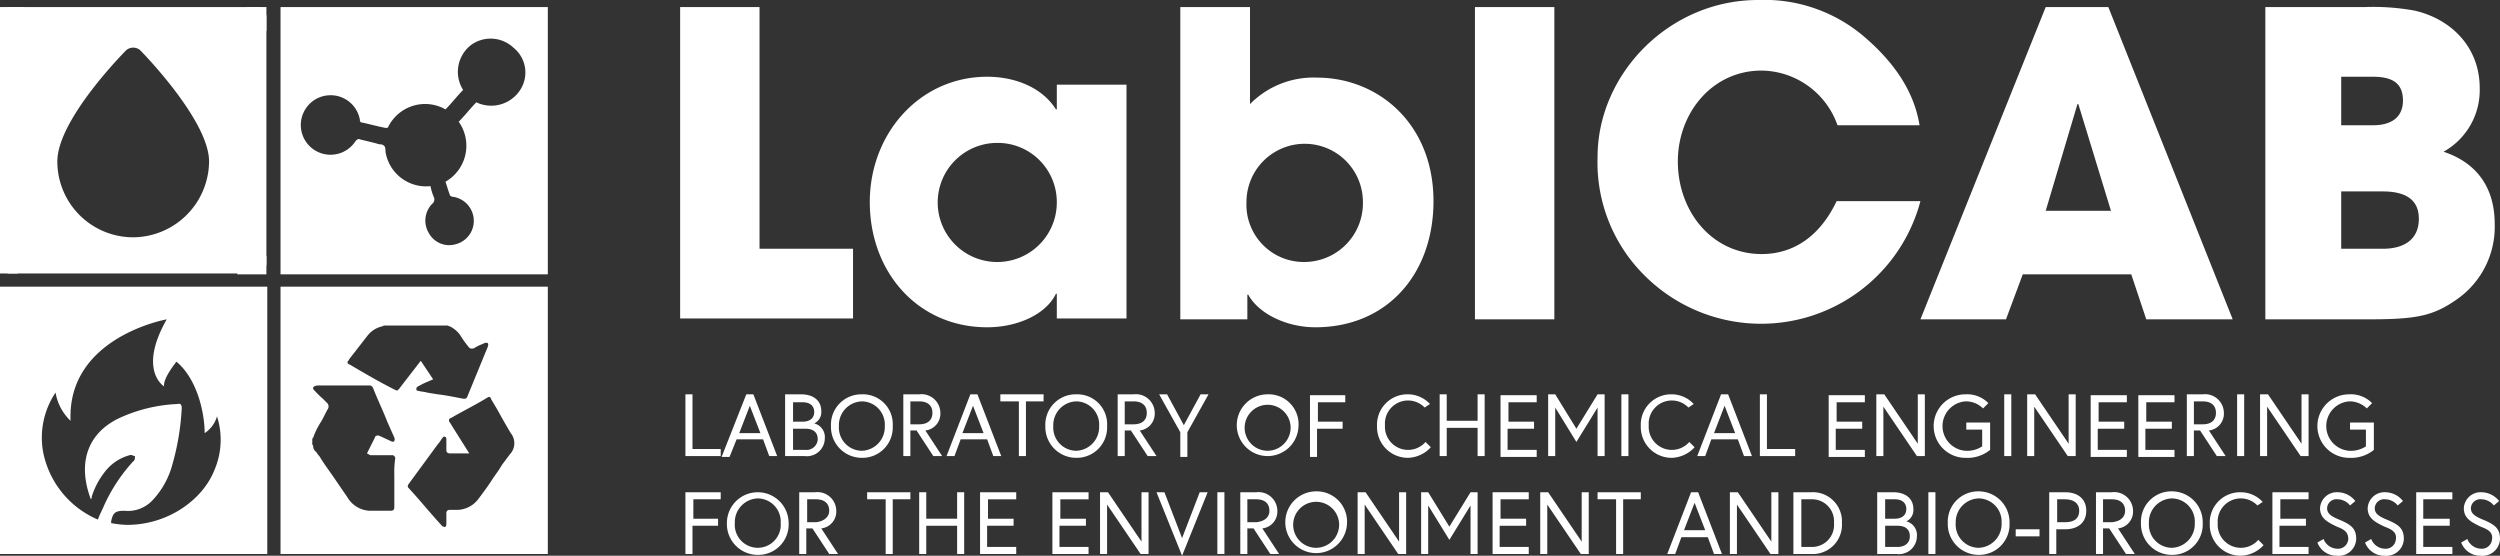 <svg xmlns="http://www.w3.org/2000/svg" width="283.4" height="63" viewBox="0 0 283.4 63">
  <rect x="0" y="0" width="283.4" height="63" fill="#333333" stroke="none"/>
  <g id="LABICAB-Logo-Bianco" transform="translate(-279.3 -265.2)">
    <g id="Raggruppa_29" data-name="Raggruppa 29">
      <path id="Tracciato_107" data-name="Tracciato 107" d="M356.4,301.4V266h9v27.4H376v7.9H356.4Z" fill="#fff"/>
      <path id="Tracciato_108" data-name="Tracciato 108" d="M399.1,301.4v-2.9H399c-1.1,2.3-4.3,3.8-7.8,3.8-7.8,0-13.3-6.2-13.3-14.2,0-7.8,5.7-14.2,13.3-14.2,3.3,0,6.3,1.3,7.8,3.7h.1v-2.8H407v26.5h-7.9Zm0-13.3a6.7,6.7,0,0,0-6.7-6.7,6.751,6.751,0,1,0,6.7,6.7Z" fill="#fff"/>
      <path id="Tracciato_109" data-name="Tracciato 109" d="M413.1,301.4V266H421v11a10.091,10.091,0,0,1,7.6-3c6.9,0,13.2,5.2,13.2,14,0,8.2-5.2,14.3-13.4,14.3-3.2,0-6.4-1.5-7.6-3.7h-.1v2.8h-7.6Zm20.7-13.3a6.6,6.6,0,1,0-13.2,0,6.5,6.5,0,0,0,6.5,6.8A6.66,6.66,0,0,0,433.8,288.1Z" fill="#fff"/>
      <path id="Tracciato_110" data-name="Tracciato 110" d="M446.5,301.4V266h9v35.4Z" fill="#fff"/>
      <path id="Tracciato_111" data-name="Tracciato 111" d="M487.6,279.4a9.245,9.245,0,0,0-8.6-6.2c-5.6,0-9.5,4.8-9.5,10.3,0,5.7,3.9,10.5,9.5,10.5,3.6,0,6.6-2,8.5-6H497a18.685,18.685,0,0,1-31.1,8.6,18.023,18.023,0,0,1-5.5-13.6c0-9.4,8.1-17.8,18.2-17.8a17.41,17.41,0,0,1,12.3,4.4c3.3,2.9,5.4,6.1,6,9.8h-9.3Z" fill="#fff"/>
      <path id="Tracciato_112" data-name="Tracciato 112" d="M522.6,301.4l-1.7-5.1H508.6l-1.9,5.1H497L511.2,266h7.1l14.1,35.4ZM514.9,277h-.1l-3.6,12.1h7.4Z" fill="#fff"/>
      <path id="Tracciato_113" data-name="Tracciato 113" d="M536.1,301.4V266h11.3a26.112,26.112,0,0,1,5.6.4c4,.9,7.4,4,7.4,8.8a7.988,7.988,0,0,1-4.1,7.2c3.9,1.3,5.8,4.2,5.8,8.2A10.019,10.019,0,0,1,558,299c-2.8,2-4.6,2.4-10.2,2.4Zm12.2-22c2.2,0,3.4-1,3.4-2.8,0-1.9-1.1-2.7-3.4-2.7h-3.6v5.5Zm1.1,14c2.5,0,4.1-1.1,4.1-3.4,0-2.1-1.4-3.1-4.1-3.1h-4.7v6.5Z" fill="#fff"/>
    </g>
    <g id="Raggruppa_30" data-name="Raggruppa 30">
      <path id="Tracciato_114" data-name="Tracciato 114" d="M357,309.9h.8v6.2H361v.8h-4Z" fill="#fff"/>
      <path id="Tracciato_115" data-name="Tracciato 115" d="M363.9,309.9h.8l2.7,7h-.9l-.7-1.9h-3l-.8,2h-.9Zm-.8,4.4h2.4l-1.2-3.1Z" fill="#fff"/>
      <path id="Tracciato_116" data-name="Tracciato 116" d="M368.3,309.9h1.8c1.4,0,2.3.7,2.3,1.9a1.414,1.414,0,0,1-.8,1.4,1.594,1.594,0,0,1,1.2,1.7,2.035,2.035,0,0,1-2.3,2h-2.2Zm2,3.1c.8,0,1.3-.4,1.3-1.1s-.5-1.1-1.3-1.1h-1.1V313Zm1.7,2c0-.7-.4-1.2-1.4-1.2h-1.4v2.4h1.4A1.273,1.273,0,0,0,372,315Z" fill="#fff"/>
      <path id="Tracciato_117" data-name="Tracciato 117" d="M380.5,313.5a3.442,3.442,0,0,1-3.5,3.6,3.5,3.5,0,0,1-3.5-3.6,3.442,3.442,0,0,1,3.5-3.6A3.387,3.387,0,0,1,380.5,313.5Zm-.9,0a2.63,2.63,0,0,0-2.6-2.8,2.693,2.693,0,0,0-2.6,2.8,2.63,2.63,0,0,0,2.6,2.8A2.693,2.693,0,0,0,379.6,313.5Z" fill="#fff"/>
      <path id="Tracciato_118" data-name="Tracciato 118" d="M381.7,309.9h1.8a2.138,2.138,0,0,1,2.4,2.1,1.915,1.915,0,0,1-1.7,2l1.9,2.9h-1l-1.9-2.9h-.7v2.9h-.8v-7ZM385,312c0-.8-.5-1.3-1.5-1.3h-1v2.6h1C384.5,313.3,385,312.8,385,312Z" fill="#fff"/>
      <path id="Tracciato_119" data-name="Tracciato 119" d="M389.3,309.9h.8l2.7,7h-.9l-.7-1.9h-3l-.7,1.9h-.9Zm-.9,4.4h2.4l-1.2-3.1Z" fill="#fff"/>
      <path id="Tracciato_120" data-name="Tracciato 120" d="M394.7,310.7h-2v-.8h4.9v.8h-2v6.2h-.8v-6.2Z" fill="#fff"/>
      <path id="Tracciato_121" data-name="Tracciato 121" d="M404.8,313.5a3.442,3.442,0,0,1-3.5,3.6,3.5,3.5,0,0,1-3.5-3.6,3.442,3.442,0,0,1,3.5-3.6A3.387,3.387,0,0,1,404.8,313.5Zm-.9,0a2.63,2.63,0,0,0-2.6-2.8,2.693,2.693,0,0,0-2.6,2.8,2.63,2.63,0,0,0,2.6,2.8A2.693,2.693,0,0,0,403.9,313.5Z" fill="#fff"/>
      <path id="Tracciato_122" data-name="Tracciato 122" d="M406,309.9h1.8a2.138,2.138,0,0,1,2.4,2.1,1.915,1.915,0,0,1-1.7,2l1.9,2.9h-1l-1.9-2.9h-.7v2.9H406Zm3.3,2.1c0-.8-.5-1.3-1.5-1.3h-1v2.6h1C408.8,313.3,409.3,312.8,409.3,312Z" fill="#fff"/>
      <path id="Tracciato_123" data-name="Tracciato 123" d="M413.1,314.2l-2.4-4.3h.9l1.9,3.5,1.9-3.5h.9l-2.4,4.3V317h-.8Z" fill="#fff"/>
      <path id="Tracciato_124" data-name="Tracciato 124" d="M426.5,313.5a3.5,3.5,0,1,1-3.5-3.6A3.387,3.387,0,0,1,426.5,313.5Zm-.9,0a2.607,2.607,0,1,0-2.6,2.8A2.63,2.63,0,0,0,425.6,313.5Z" fill="#fff"/>
      <path id="Tracciato_125" data-name="Tracciato 125" d="M428.6,313h2.9v.8h-2.9V317h-.8v-7h4v.8h-3.1V313Z" fill="#fff"/>
      <path id="Tracciato_126" data-name="Tracciato 126" d="M440.8,311.4a2.621,2.621,0,0,0-4.5,2,2.626,2.626,0,0,0,4.6,1.9l.6.6a3.653,3.653,0,0,1-2.6,1.2,3.5,3.5,0,0,1-3.5-3.6,3.442,3.442,0,0,1,3.5-3.6,3.4,3.4,0,0,1,2.5,1.1Z" fill="#fff"/>
      <path id="Tracciato_127" data-name="Tracciato 127" d="M446.8,309.9h.8v7h-.8v-3.2h-3.5v3.2h-.8v-7h.8v3h3.5Z" fill="#fff"/>
      <path id="Tracciato_128" data-name="Tracciato 128" d="M450.2,313h3v.8h-3v2.4h3.3v.8h-4.1v-7h4.1v.8h-3.2V313Z" fill="#fff"/>
      <path id="Tracciato_129" data-name="Tracciato 129" d="M455.6,309.9l2.4,3.9,2.4-3.9h.8v7h-.8v-5.5l-2.4,3.9-2.4-3.9v5.5h-.8v-7Z" fill="#fff"/>
      <path id="Tracciato_130" data-name="Tracciato 130" d="M463.1,309.9h.8v7h-.8Z" fill="#fff"/>
      <path id="Tracciato_131" data-name="Tracciato 131" d="M470.7,311.4a2.621,2.621,0,0,0-4.5,2,2.626,2.626,0,0,0,4.6,1.9l.6.6a3.653,3.653,0,0,1-2.6,1.2,3.5,3.5,0,0,1-3.5-3.6,3.442,3.442,0,0,1,3.5-3.6,3.4,3.4,0,0,1,2.5,1.1Z" fill="#fff"/>
      <path id="Tracciato_132" data-name="Tracciato 132" d="M474.4,309.9h.8l2.7,7H477l-.7-1.9h-3l-.7,1.9h-.9Zm-.8,4.4H476l-1.2-3.1Z" fill="#fff"/>
      <path id="Tracciato_133" data-name="Tracciato 133" d="M478.8,309.9h.8v6.2h3.2v.8h-4Z" fill="#fff"/>
      <path id="Tracciato_134" data-name="Tracciato 134" d="M487.4,313h3v.8h-3v2.4h3.3v.8h-4.1v-7h4.1v.8h-3.2V313Z" fill="#fff"/>
      <path id="Tracciato_135" data-name="Tracciato 135" d="M492.9,309.9l3.8,5.6v-5.6h.8v7h-.9l-3.8-5.6v5.6H492v-7Z" fill="#fff"/>
      <path id="Tracciato_136" data-name="Tracciato 136" d="M502.3,313.1h2.6v3.1a4.07,4.07,0,0,1-2.8.9,3.6,3.6,0,0,1,0-7.2,3.365,3.365,0,0,1,2.6,1l-.6.6a2.766,2.766,0,0,0-2-.8,2.808,2.808,0,0,0,0,5.6,3.092,3.092,0,0,0,1.9-.5v-1.9h-1.8v-.8Z" fill="#fff"/>
      <path id="Tracciato_137" data-name="Tracciato 137" d="M506.5,309.9h.8v7h-.8Z" fill="#fff"/>
      <path id="Tracciato_138" data-name="Tracciato 138" d="M510,309.9l3.8,5.6v-5.6h.8v7h-.9l-3.8-5.6v5.6h-.8v-7Z" fill="#fff"/>
      <path id="Tracciato_139" data-name="Tracciato 139" d="M517.1,313h3v.8h-3v2.4h3.3v.8h-4.1v-7h4.1v.8h-3.2V313Z" fill="#fff"/>
      <path id="Tracciato_140" data-name="Tracciato 140" d="M522.5,313h3v.8h-3v2.4h3.3v.8h-4.1v-7h4.1v.8h-3.2V313Z" fill="#fff"/>
      <path id="Tracciato_141" data-name="Tracciato 141" d="M527.2,309.9H529a2.138,2.138,0,0,1,2.4,2.1,1.915,1.915,0,0,1-1.7,2l1.9,2.9h-1l-1.9-2.9H528v2.9h-.8Zm3.3,2.1c0-.8-.5-1.3-1.5-1.3h-1v2.6h1C530,313.3,530.5,312.8,530.5,312Z" fill="#fff"/>
      <path id="Tracciato_142" data-name="Tracciato 142" d="M532.9,309.9h.8v7h-.8Z" fill="#fff"/>
      <path id="Tracciato_143" data-name="Tracciato 143" d="M536.4,309.9l3.8,5.6v-5.6h.8v7h-.9l-3.8-5.6v5.6h-.8v-7Z" fill="#fff"/>
      <path id="Tracciato_144" data-name="Tracciato 144" d="M545.8,313.1h2.6v3.1a4.07,4.07,0,0,1-2.8.9,3.6,3.6,0,0,1,0-7.2,3.365,3.365,0,0,1,2.6,1l-.6.6a2.766,2.766,0,0,0-2-.8,2.808,2.808,0,0,0,0,5.6,3.092,3.092,0,0,0,1.9-.5v-1.9h-1.8v-.8Z" fill="#fff"/>
      <path id="Tracciato_145" data-name="Tracciato 145" d="M357.8,324h2.9v.8h-2.9V328H357v-7h4v.8h-3.1V324Z" fill="#fff"/>
      <path id="Tracciato_146" data-name="Tracciato 146" d="M368.7,324.5a3.442,3.442,0,0,1-3.5,3.6,3.5,3.5,0,0,1-3.5-3.6,3.5,3.5,0,1,1,7,0Zm-.9,0a2.63,2.63,0,0,0-2.6-2.8,2.693,2.693,0,0,0-2.6,2.8,2.607,2.607,0,1,0,5.2,0Z" fill="#fff"/>
      <path id="Tracciato_147" data-name="Tracciato 147" d="M369.9,321h1.8a2.138,2.138,0,0,1,2.4,2.1,1.915,1.915,0,0,1-1.7,2l1.9,2.9h-1l-1.9-2.9h-.7V328h-.8v-7Zm3.4,2.1c0-.8-.5-1.3-1.5-1.3h-1v2.6h1C372.7,324.3,373.3,323.8,373.3,323.1Z" fill="#fff"/>
      <path id="Tracciato_148" data-name="Tracciato 148" d="M379.6,321.8h-2V321h4.9v.8h-2V328h-.8v-6.2Z" fill="#fff"/>
      <path id="Tracciato_149" data-name="Tracciato 149" d="M387.8,321h.8v7h-.8v-3.2h-3.5V328h-.8v-7h.8v3h3.5Z" fill="#fff"/>
      <path id="Tracciato_150" data-name="Tracciato 150" d="M391.2,324h3v.8h-3v2.4h3.3v.8h-4.1v-7h4.1v.8h-3.2V324Z" fill="#fff"/>
      <path id="Tracciato_151" data-name="Tracciato 151" d="M399.4,324h3v.8h-3v2.4h3.3v.8h-4.1v-7h4.1v.8h-3.2V324Z" fill="#fff"/>
      <path id="Tracciato_152" data-name="Tracciato 152" d="M404.9,321l3.8,5.6V321h.8v7h-.9l-3.8-5.6V328H404v-7Z" fill="#fff"/>
      <path id="Tracciato_153" data-name="Tracciato 153" d="M413.3,328.2l-2.9-7.2h.9l2,5.2,2-5.2h.9Z" fill="#fff"/>
      <path id="Tracciato_154" data-name="Tracciato 154" d="M417.3,321h.8v7h-.8Z" fill="#fff"/>
      <path id="Tracciato_155" data-name="Tracciato 155" d="M419.9,321h1.8a2.138,2.138,0,0,1,2.4,2.1,1.915,1.915,0,0,1-1.7,2l1.9,2.9h-1l-1.9-2.9h-.7V328h-.8v-7Zm3.3,2.1c0-.8-.5-1.3-1.5-1.3h-1v2.6h1C422.7,324.3,423.2,323.8,423.2,323.1Z" fill="#fff"/>
      <path id="Tracciato_156" data-name="Tracciato 156" d="M432,324.5a3.5,3.5,0,1,1-3.5-3.6A3.442,3.442,0,0,1,432,324.5Zm-.9,0a2.607,2.607,0,1,0-2.6,2.8A2.63,2.63,0,0,0,431.1,324.5Z" fill="#fff"/>
      <path id="Tracciato_157" data-name="Tracciato 157" d="M434.1,321l3.8,5.6V321h.8v7h-.9l-3.8-5.6V328h-.8v-7Z" fill="#fff"/>
      <path id="Tracciato_158" data-name="Tracciato 158" d="M441.2,321l2.4,3.9L446,321h.8v7H446v-5.5l-2.4,3.9-2.4-3.9V328h-.8v-7Z" fill="#fff"/>
      <path id="Tracciato_159" data-name="Tracciato 159" d="M449.3,324h3v.8h-3v2.4h3.3v.8h-4.1v-7h4.1v.8h-3.2V324Z" fill="#fff"/>
      <path id="Tracciato_160" data-name="Tracciato 160" d="M454.8,321l3.8,5.6V321h.8v7h-.9l-3.8-5.6V328h-.8v-7Z" fill="#fff"/>
      <path id="Tracciato_161" data-name="Tracciato 161" d="M462.4,321.8h-2V321h4.9v.8h-2V328h-.8v-6.2Z" fill="#fff"/>
      <path id="Tracciato_162" data-name="Tracciato 162" d="M471,321h.8l2.7,7h-.9l-.7-1.9h-3l-.7,1.9h-.9Zm-.8,4.3h2.4l-1.2-3.1Z" fill="#fff"/>
      <path id="Tracciato_163" data-name="Tracciato 163" d="M476.3,321l3.8,5.6V321h.8v7H480l-3.8-5.6V328h-.8v-7Z" fill="#fff"/>
      <path id="Tracciato_164" data-name="Tracciato 164" d="M488.1,324.5a3.306,3.306,0,0,1-3.5,3.5h-2v-7h2A3.306,3.306,0,0,1,488.1,324.5Zm-.9,0a2.492,2.492,0,0,0-2.6-2.7h-1.1v5.4h1.1A2.492,2.492,0,0,0,487.2,324.5Z" fill="#fff"/>
      <path id="Tracciato_165" data-name="Tracciato 165" d="M492.1,321h1.8c1.4,0,2.3.7,2.3,1.9a1.414,1.414,0,0,1-.8,1.4,1.594,1.594,0,0,1,1.2,1.7,2.035,2.035,0,0,1-2.3,2h-2.2Zm2,3c.8,0,1.3-.4,1.3-1.1s-.5-1.1-1.3-1.1H493V324Zm1.7,2c0-.7-.4-1.2-1.4-1.2H493v2.4h1.4C495.3,327.2,495.8,326.7,495.8,326Z" fill="#fff"/>
      <path id="Tracciato_166" data-name="Tracciato 166" d="M497.9,321h.8v7h-.8Z" fill="#fff"/>
      <path id="Tracciato_167" data-name="Tracciato 167" d="M507.1,324.5a3.442,3.442,0,0,1-3.5,3.6,3.5,3.5,0,0,1-3.5-3.6,3.442,3.442,0,0,1,3.5-3.6A3.5,3.5,0,0,1,507.1,324.5Zm-.9,0a2.63,2.63,0,0,0-2.6-2.8,2.693,2.693,0,0,0-2.6,2.8,2.63,2.63,0,0,0,2.6,2.8A2.693,2.693,0,0,0,506.2,324.5Z" fill="#fff"/>
      <path id="Tracciato_168" data-name="Tracciato 168" d="M507.8,325.2h2.7v.8h-2.7Z" fill="#fff"/>
      <path id="Tracciato_169" data-name="Tracciato 169" d="M511.6,321h1.8c1.5,0,2.4.8,2.4,2.1s-.9,2.1-2.4,2.1h-1V328h-.8v-7Zm1.8,3.4c1,0,1.6-.4,1.6-1.3s-.7-1.3-1.6-1.3h-.9v2.6h.9Z" fill="#fff"/>
      <path id="Tracciato_170" data-name="Tracciato 170" d="M516.9,321h1.8a2.138,2.138,0,0,1,2.4,2.1,1.915,1.915,0,0,1-1.7,2l1.9,2.9h-1l-1.9-2.9h-.7V328h-.8Zm3.3,2.1c0-.8-.5-1.3-1.5-1.3h-1v2.6h1C519.7,324.3,520.2,323.8,520.2,323.1Z" fill="#fff"/>
      <path id="Tracciato_171" data-name="Tracciato 171" d="M529,324.5a3.442,3.442,0,0,1-3.5,3.6,3.5,3.5,0,0,1-3.5-3.6,3.442,3.442,0,0,1,3.5-3.6A3.5,3.5,0,0,1,529,324.5Zm-.9,0a2.63,2.63,0,0,0-2.6-2.8,2.693,2.693,0,0,0-2.6,2.8,2.63,2.63,0,0,0,2.6,2.8A2.693,2.693,0,0,0,528.1,324.5Z" fill="#fff"/>
      <path id="Tracciato_172" data-name="Tracciato 172" d="M535.2,322.5a2.621,2.621,0,0,0-4.5,2,2.626,2.626,0,0,0,4.6,1.9l.6.6a3.653,3.653,0,0,1-2.6,1.2,3.5,3.5,0,0,1-3.5-3.6,3.442,3.442,0,0,1,3.5-3.6,3.4,3.4,0,0,1,2.5,1.1Z" fill="#fff"/>
      <path id="Tracciato_173" data-name="Tracciato 173" d="M537.7,324h3v.8h-3v2.4H541v.8h-4.1v-7H541v.8h-3.2V324Z" fill="#fff"/>
      <path id="Tracciato_174" data-name="Tracciato 174" d="M544.2,324.9c-1-.5-1.9-.9-1.9-2.1a1.906,1.906,0,0,1,2-1.8,2.577,2.577,0,0,1,2,1l-.6.5a1.828,1.828,0,0,0-1.4-.7,1.063,1.063,0,0,0-1.2,1c0,.7.6,1,1.6,1.4,1.1.5,1.7.9,1.7,2.1a1.984,1.984,0,0,1-2.2,1.9,2.322,2.322,0,0,1-2.2-1.5l.7-.4a1.7,1.7,0,0,0,1.5,1.1,1.164,1.164,0,0,0,1.3-1.1C545.5,325.5,545,325.2,544.2,324.9Z" fill="#fff"/>
      <path id="Tracciato_175" data-name="Tracciato 175" d="M549.6,324.9c-1-.5-1.9-.9-1.9-2.1a1.906,1.906,0,0,1,2-1.8,2.577,2.577,0,0,1,2,1l-.6.5a1.828,1.828,0,0,0-1.4-.7,1.063,1.063,0,0,0-1.2,1c0,.7.6,1,1.6,1.4,1.1.5,1.7.9,1.7,2.1a1.984,1.984,0,0,1-2.2,1.9,2.322,2.322,0,0,1-2.2-1.5l.7-.4a1.7,1.7,0,0,0,1.5,1.1,1.164,1.164,0,0,0,1.3-1.1C551,325.5,550.4,325.2,549.6,324.9Z" fill="#fff"/>
      <path id="Tracciato_176" data-name="Tracciato 176" d="M554,324h3v.8h-3v2.4h3.3v.8h-4.1v-7h4.1v.8H554Z" fill="#fff"/>
      <path id="Tracciato_177" data-name="Tracciato 177" d="M560.5,324.9c-1-.5-1.9-.9-1.9-2.1a1.906,1.906,0,0,1,2-1.8,2.577,2.577,0,0,1,2,1l-.6.5a1.828,1.828,0,0,0-1.4-.7,1.063,1.063,0,0,0-1.2,1c0,.7.6,1,1.6,1.4,1.1.5,1.7.9,1.7,2.1a1.984,1.984,0,0,1-2.2,1.9,2.322,2.322,0,0,1-2.2-1.5l.7-.4a1.7,1.7,0,0,0,1.5,1.1,1.164,1.164,0,0,0,1.3-1.1C561.9,325.5,561.3,325.2,560.5,324.9Z" fill="#fff"/>
    </g>
    <g id="Raggruppa_33" data-name="Raggruppa 33">
      <path id="Tracciato_178" data-name="Tracciato 178" d="M311.1,297.8V328h30.3V297.7H311.1ZM324,319v3.6c0,.2,0,.3-.1.4s-.2.1-.4.1h-2.3a3.079,3.079,0,0,1-2.5-1.5l-1.3-1.9c-.6-.9-1.3-1.8-1.9-2.8a1.38,1.38,0,0,1-.3-.4l-.2-.2a.764.764,0,0,1-.2-.5c0-.1,0-.1-.1-.2V315a.349.349,0,0,1,.1-.2c.1-.2.1-.3.2-.5a8.264,8.264,0,0,1,.7-1.3c.3-.5.5-1,.8-1.5a.56.56,0,0,0-.1-.6l-.5-.5a11.411,11.411,0,0,1-1.1-1.1v-.2a.764.764,0,0,1,.5-.2h5.9c.2,0,.3.1.4.3.5,1.3,1.1,2.5,1.6,3.8l.8,1.8c.1.3,0,.3,0,.4-.1.1-.2.1-.4,0l-1.3-.6c-.1,0-.2-.1-.3,0a.215.215,0,0,0-.2.2l-.6,1.2-.3.6.2.1a.367.367,0,0,0,.3.1h2.3a.354.354,0,0,1,.4.4A10.28,10.28,0,0,0,324,319Zm-1.9-4.2Zm2.5-5.6a.1.1,0,0,1-.1.1c-.1.2-.2.2-.4.1-1.8-.9-3.5-1.9-5.2-2.9a.215.215,0,0,1-.2-.2c0-.1,0-.2.1-.2l.1-.2,2.1-2.7a2.944,2.944,0,0,1,1.6-1,.31.31,0,0,0,.2-.1H330c.1,0,.2.1.3.1a3.126,3.126,0,0,1,1.1.9l.2.3a10.477,10.477,0,0,0,.8,1.1c.2.3.4.2.6.2a4.671,4.671,0,0,1,1-.5l.2-.1c.3-.1.3,0,.4,0,0,0,.1.1,0,.4l-2.3,5.6c-.1.3-.2.3-.5.3-1-.2-2-.4-2.9-.5l-1.2-.2c-.3-.1-.7-.1-1-.2-.2,0-.2-.1-.2-.2s0-.2.2-.3a9.291,9.291,0,0,1,1-.5l.7-.3-1.4-2.1-2.4,3.1Zm12.5,7.5-.9,1.2c-.1.2-.2.3-.3.5-.2.3-.5.7-.7,1-.5.8-1.1,1.6-1.7,2.4a3.076,3.076,0,0,1-2.3,1.2h-.9a.354.354,0,0,0-.4.4v1.2a.367.367,0,0,1-.1.3.139.139,0,0,1-.2,0c-.1,0-.1,0-.2-.1-1.3-1.4-2.5-2.9-3.8-4.3-.1-.1-.1-.2,0-.4l3.3-4.5a4.233,4.233,0,0,0,.5-.7l.2-.2h.1c.1,0,.2.1.2.3v1.2a.367.367,0,0,0,.1.3.494.494,0,0,0,.3.1h2.2l-1.7-2.7c-.2-.3-.3-.5-.5-.8a.367.367,0,0,1-.1-.3.215.215,0,0,1,.2-.2c1.2-.7,2.4-1.3,3.6-2l.5-.3c.3-.2.4-.1.5.2l.6,1c.5.9,1,1.8,1.6,2.8A1.817,1.817,0,0,1,337.1,316.7Z" fill="#fff"/>
      <path id="Tracciato_179" data-name="Tracciato 179" d="M311.1,266v30.3h30.3V266Zm27.1,9.5a3.912,3.912,0,0,1-4.9,1.3c-.7.7-1.3,1.5-2,2.2a4.7,4.7,0,0,1-1.5,6.8c.3.9.2.7.5,1.5,0,.1.2.2.3.2A2.765,2.765,0,0,1,333,290a2.735,2.735,0,0,1-2.1,2.9,2.625,2.625,0,0,1-3-1.3,2.718,2.718,0,0,1,.4-3.3.618.618,0,0,0,.2-.7,6.468,6.468,0,0,1-.4-1.3,4.658,4.658,0,0,1-5.1-3.9h0c0-.2,0-.6-.2-.7-.2-.2-.5-.1-.7-.2-.7-.2-1.2-.3-2-.5-.2-.1-.3,0-.5.2a3.371,3.371,0,0,1-3.8,1.4,3.374,3.374,0,0,1,.8-6.6,3.364,3.364,0,0,1,3.5,2.8.265.265,0,0,0,.3.3c.9.2,1.6.4,2.6.6.1,0,.3,0,.3-.1a4.668,4.668,0,0,1,6.5-2c.7-.7,1.3-1.5,2-2.2a3.845,3.845,0,0,1,.9-5.1,3.773,3.773,0,0,1,4.8.3A3.612,3.612,0,0,1,338.2,275.5Z" fill="#fff"/>
      <path id="Tracciato_180" data-name="Tracciato 180" d="M279.3,297.8V328h30.3V297.7H279.3Zm24.3,20.7c-1.3,3.3-5.2,6.2-9.9,6.2a11.018,11.018,0,0,1-1.8-.2v-.2c.2-1,.5-1.2,1.5-1.2a3.818,3.818,0,0,0,3.2-1.2,9.428,9.428,0,0,0,2.2-3.9,28.519,28.519,0,0,0,1.1-6.5c0-.4-.1-.6-.5-.5a17.49,17.49,0,0,0-6.8,1.7c-3.7,1.9-4.4,5.4-3,9.1a.367.367,0,0,0,.1-.3,8.67,8.67,0,0,1,1.4-2.7,5.3,5.3,0,0,1,2.9-2c.2-.1.4.1.6.1,0,.2,0,.5-.2.6a18.88,18.88,0,0,0-3.3,5c-.2.5-.5,1-.7,1.6a10.528,10.528,0,0,1-6.2-7.6,9.162,9.162,0,0,1,1.4-6.8,5.669,5.669,0,0,0,1.7,3.2c-.4-9.5,10.9-11.5,10.9-11.5-3.3,5.8-.3,7.6-.3,7.6-.1-.7.7-1.9,1.4-2.8,2.4,2,3.2,5.9,3.2,8.1a3.4,3.4,0,0,0,1.4-1.9A8.665,8.665,0,0,1,303.6,318.5Z" fill="#fff"/>
      <g id="Raggruppa_32" data-name="Raggruppa 32">
        <g id="Raggruppa_31" data-name="Raggruppa 31">
          <path id="Tracciato_181" data-name="Tracciato 181" d="M280.4,266a1.11,1.11,0,0,0-1.1,1.1v28a1.11,1.11,0,0,0,1.1,1.1h28a1.11,1.11,0,0,0,1.1-1.1v-28a1.11,1.11,0,0,0-1.1-1.1Zm14,26.1a8.6,8.6,0,0,1-8.6-8.6c0-4.8,7.8-12.6,7.8-12.6a1.215,1.215,0,0,1,1.6,0s7.8,7.9,7.8,12.6A8.664,8.664,0,0,1,294.4,292.1Z" fill="#fff"/>
        </g>
        <rect id="Rettangolo_35" data-name="Rettangolo 35" width="2.8" height="2.1" transform="translate(279.3 266)" fill="#fff"/>
        <rect id="Rettangolo_36" data-name="Rettangolo 36" width="2.2" height="2.7" transform="translate(307.3 266)" fill="#fff"/>
        <rect id="Rettangolo_37" data-name="Rettangolo 37" width="3.3" height="2.1" transform="translate(306.2 294.2)" fill="#fff"/>
        <rect id="Rettangolo_38" data-name="Rettangolo 38" width="2" height="2.6" transform="translate(279.3 293.6)" fill="#fff"/>
      </g>
    </g>
  </g>
</svg>
